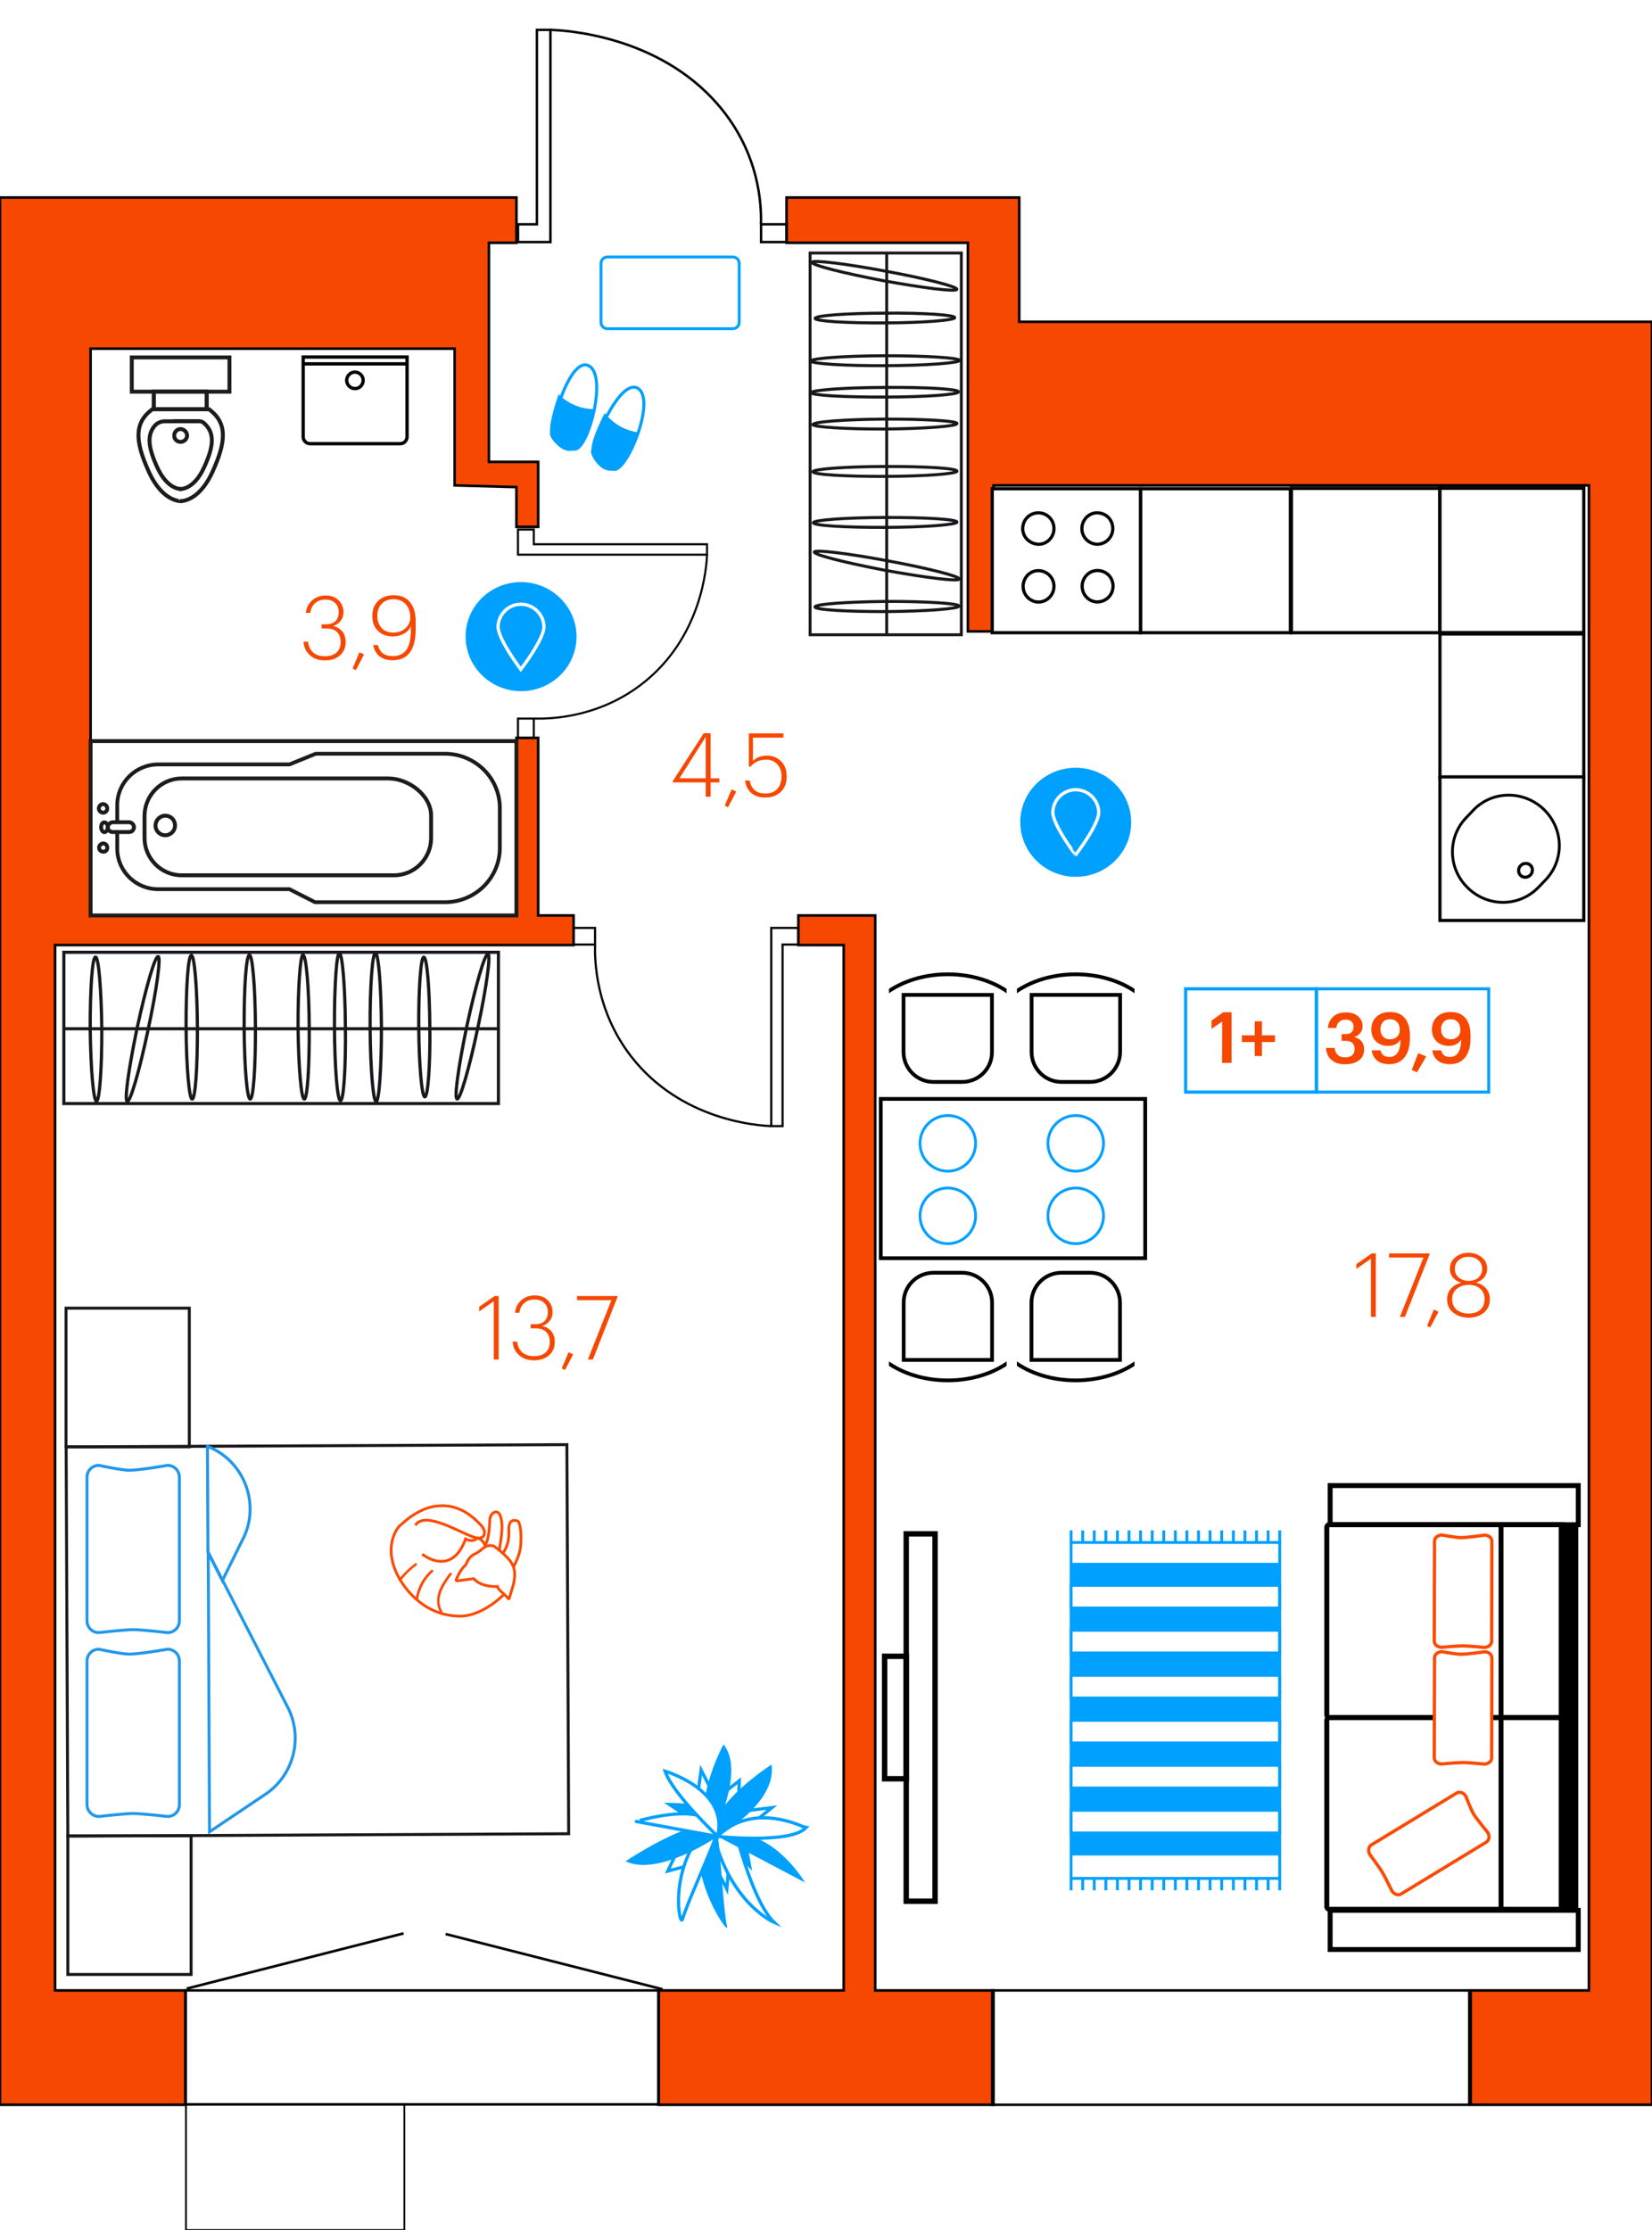 <?xml version="1.0" encoding="utf-8"?><!--Generator: Adobe Illustrator 26.0.2, SVG Export Plug-In . SVG Version: 6.00 Build 0)--><svg version="1.1" id="Слой_1" xmlns="http://www.w3.org/2000/svg" xmlns:xlink="http://www.w3.org/1999/xlink" x="0px" y="0px" viewBox="0 0 1283.7 1732" style="enable-background:new 0 0 1283.7 1732;" xml:space="preserve"><style type="text/css">.st0{fill:none;}
	.st1{opacity:0.5;fill:url(#SVGID_1_);enable-background:new    ;}
	.st2{fill:#F64801;}
	.st3{fill:none;stroke:#000000;stroke-width:1.934;stroke-miterlimit:10;}
	.st4{fill:none;stroke:#040301;stroke-width:1.701;stroke-miterlimit:10;}
	.st5{fill:none;stroke:#040301;stroke-width:1.603;stroke-miterlimit:10;}
	.st6{fill:none;stroke:#1A181B;stroke-width:2.276;stroke-miterlimit:10;}
	.st7{fill:none;stroke:#1A181B;stroke-width:2.355;stroke-miterlimit:10;}
	.st8{fill:none;stroke:#1A181B;stroke-width:2.277;stroke-miterlimit:10;}
	.st9{enable-background:new    ;}
	.st10{fill:none;stroke:#000000;stroke-width:2;stroke-miterlimit:10;}
	.st11{fill:#F64801;stroke:#000000;stroke-width:2;stroke-miterlimit:10;}
	.st12{fill:none;stroke:#000000;stroke-width:1.922;stroke-miterlimit:10;}
	.st13{fill:none;stroke:#000000;stroke-width:1.372;stroke-miterlimit:10;}
	.st14{fill:none;stroke:#040301;stroke-width:1.904;stroke-miterlimit:10;}
	.st15{opacity:0.5;fill:url(#SVGID_00000109010565186644178970000016344109986396290978_);enable-background:new    ;}
	.st16{fill:#FFFFFF;stroke:#040301;stroke-width:2.503;stroke-miterlimit:10;}
	.st17{fill:#FFFFFF;stroke:#040301;stroke-width:2.497;stroke-miterlimit:10;}
	.st18{fill:none;stroke:#1A181B;stroke-width:2.3;stroke-miterlimit:10;}
	.st19{fill:none;stroke:#2197EA;stroke-width:2.3;stroke-miterlimit:10;}
	.st20{fill:none;stroke:#1A181B;stroke-width:2.429;stroke-miterlimit:10;}
	.st21{fill:none;stroke:#1A181B;stroke-width:2.513;stroke-miterlimit:10;}
	.st22{fill:none;stroke:#1A181B;stroke-width:2.43;stroke-miterlimit:10;}
	.st23{fill:#FFFFFF;stroke:#040301;stroke-width:2.186;stroke-miterlimit:10;}
	.st24{fill:#FFFFFF;stroke:#000000;stroke-width:2.439;stroke-miterlimit:10;}
	.st25{fill:none;stroke:#00A0FF;stroke-width:2.23;stroke-miterlimit:10;}
	.st26{fill:#00A0FF;}
	.st27{fill:none;stroke:#000000;stroke-width:3.81;stroke-miterlimit:10;}
	.st28{fill:none;stroke:#000000;stroke-width:3.84;stroke-miterlimit:10;}
	.st29{fill:none;stroke:#000000;stroke-width:3.83;stroke-miterlimit:10;}
	.st30{fill:#FFFFFF;stroke:#FB4B00;stroke-width:2.54;stroke-miterlimit:10;}
	.st31{fill:none;stroke:#000000;stroke-width:4.2;stroke-miterlimit:10;}
	.st32{fill:#FFFFFF;stroke:#000000;stroke-width:2.59;stroke-miterlimit:10;}
	.st33{fill:none;stroke:#000000;stroke-width:2.59;stroke-miterlimit:10;}
	.st34{fill:#FFFFFF;stroke:#1C1C1B;stroke-width:3.05;stroke-miterlimit:10;}
	.st35{fill:#FFFFFF;stroke:#1C1C1B;stroke-width:3.19;stroke-miterlimit:10;}
	.st36{fill:none;stroke:#1C1C1B;stroke-width:3.05;stroke-miterlimit:10;}
	.st37{fill:#FFFFFF;stroke:#1C1C1B;stroke-width:3.04;stroke-miterlimit:10;}
	.st38{fill:none;stroke:#1C1C1B;stroke-width:2.96;stroke-miterlimit:10;}
	.st39{fill:none;stroke:#1C1C1B;stroke-width:3.04;stroke-miterlimit:10;}
	.st40{fill:none;stroke:#00A0FF;stroke-width:2.36;stroke-miterlimit:10;}
	.st41{fill:#FFFFFF;stroke:#00A0FF;stroke-width:2.23;stroke-miterlimit:10;}
	.st42{fill:#FFFFFF;stroke:#00A0FF;stroke-width:2.49;stroke-miterlimit:10;}
	.st43{fill:#FFFFFF;stroke:#FB4B00;stroke-width:2.14;stroke-miterlimit:10;}
	.st44{fill:none;stroke:#FB4B00;stroke-width:2.14;stroke-miterlimit:10;}
	.st45{fill:#FFFFFF;}
	.st46{fill:#FB4B00;}
	.st47{fill:none;stroke:#00A0FF;stroke-width:2.49;stroke-miterlimit:10;}
	.st48{fill:none;stroke:#00A0FF;stroke-width:2.35;stroke-miterlimit:10;}
	.st49{fill:none;stroke:#000000;stroke-width:2.9;stroke-miterlimit:10;}
	.st50{fill:none;stroke:#00A0FF;stroke-width:2.16;stroke-miterlimit:10;}
	.st51{clip-path:url(#SVGID_00000009551758296304552150000004848825823454192560_);}
	.st52{clip-path:url(#SVGID_00000140000082900479411180000000096329779458140335_);}
	.st53{clip-path:url(#SVGID_00000107579459251618991410000004810151962328888995_);}
	.st54{clip-path:url(#SVGID_00000002382145337714349710000003796498848840477884_);}
	.st55{fill:#00A0FF;stroke:#FFFFFF;stroke-width:2.54;stroke-miterlimit:10;}</style><pattern y="1732" width="1283.7" height="1732" patternUnits="userSpaceOnUse" id="SVGID_0000006291414216404072778" viewBox="0 -1732 1283.7 1732" style="overflow:visible;"><g><rect y="-1732" class="st0" width="1283.7" height="1732"/><g><rect y="-1732" class="st0" width="1283.7" height="1732"/></g></g></pattern><pattern y="1732" width="1283.7" height="1732" patternUnits="userSpaceOnUse" id="SVGID_0000011334208808656377791" viewBox="0 -1732 1283.7 1732" style="overflow:visible;"><g><rect y="-1732" class="st0" width="1283.7" height="1732"/><g><rect y="-1732" class="st0" width="1283.7" height="1732"/></g></g></pattern><pattern id="SVGID_1_" xlink:href="#SVGID_0000006291414216404072778" patternTransform="matrix(-1.59 0 0 2.24 -28458.617 71268.109)"/><polygon class="st1" points="402.5,709 74.6,709 74.6,273.4 356.7,270 353.3,377 402.5,375.2 "/><g id="Слой_2_00000065047760326285867910000008925280554495410596_"/><polygon class="st2" points="772,1634.7 511.6,1634.7 511.6,1545.9 655.6,1545.9 655.6,734 620.4,734 620.4,711 680.1,711 
	680.1,1545.9 772,1545.9 "/><rect x="771" y="1545.9" class="st3" width="370.7" height="88.8"/><g><polygon class="st4" points="620.4,720.7 599.3,720.7 599.3,874.6 608.1,874.6 608.1,733.6 620.4,733.6 	"/><rect x="445.7" y="720.7" class="st4" width="16.7" height="12.9"/><path class="st4" d="M599.3,874.6c-8.7-0.3-70-3.6-109.1-54.4c-27.4-35.6-28.1-74-27.8-86.5"/></g><g><polygon class="st5" points="402.5,411.3 402.5,430.8 549.4,430.8 549.4,422.7 414.8,422.7 414.8,411.3 	"/><rect x="402.5" y="558.1" class="st5" width="12.3" height="15.5"/><path class="st5" d="M549.4,430.8c-0.3,8.1-3.5,65.1-52,101.5c-34,25.5-70.6,26.1-82.6,25.8"/></g><path class="st6" d="M689,493V196.8"/><path class="st7" d="M745.6,279.9c0,2-25.9,4-57.6,4.1c-31.9,0.2-57.8-1.6-57.8-3.6c0-2.1,25.9-4,57.8-4.1
	C719.5,276.3,745.3,277.9,745.6,279.9z"/><path class="st7" d="M741.9,246.7c0,2-24.4,4-54.1,4.1c-30,0.2-54.4-1.4-54.4-3.5c0-2.2,24.4-4,54.1-4.1
	C717.6,242.9,741.9,244.6,741.9,246.7z"/><path class="st7" d="M745.2,470.7c0,2.1-25,4-55.8,4.3c-30.9,0.1-56.1-1.4-56.1-3.6s25-4,55.8-4.3C720,467,745.2,468.7,745.2,470.7z
	"/><path class="st7" d="M745.3,449.7c-0.4,2.2-26.1-1.1-57.2-6.7c-30.9-5.9-55.7-12.1-55.3-14.3c0.5-2,26.1,1.1,57.2,6.9
	C721.4,441.4,746.1,447.7,745.3,449.7z"/><path class="st7" d="M744.8,304.3c0,2.2-25.5,4-57.2,4.1c-31.6,0.1-57.2-1.4-57.2-3.4s25.7-4,57.2-4.1
	C719.3,300.6,744.8,302.2,744.8,304.3z"/><path class="st7" d="M743.6,328.9c0,2.2-25,4-55.8,4.3c-30.9,0.1-56.1-1.6-56.1-3.4c0-2.2,25-4.1,55.8-4.3
	C718.4,325.4,743.6,326.9,743.6,328.9z"/><path class="st7" d="M743.6,365.9c0,2.1-25,4-55.8,4.1c-30.9,0.1-55.8-1.4-56.1-3.6c0-2.1,25-4,55.8-4.1
	C718.7,362.2,743.6,363.7,743.6,365.9z"/><path class="st7" d="M743.6,405.5c0,2-25,4-55.8,4.1c-30.9,0.1-55.8-1.4-55.8-3.6c0-2.1,25-4,55.8-4.1
	C718.7,401.8,743.6,403.3,743.6,405.5z"/><path class="st8" d="M629.5,196.5V493H747V196.5H629.5z"/><path class="st7" d="M743.5,224.7c-0.4,2.2-26.1-1.1-57.2-6.7c-30.9-5.9-55.7-12.1-55.3-14.3c0.5-2,26.1,1.1,57.2,6.9
	C719.6,216.4,744.2,222.7,743.5,224.7z"/><g class="st9"><path class="st2" d="M1065.3,977.6l-11.3,7.9v-3.7l11.9-8.3h3.2v49.3h-3.8V977.6L1065.3,977.6z"/><path class="st2" d="M1106.1,976.7h-26.7v-3.2h31.5v0.6l-19.2,48.7h-3.9L1106.1,976.7z"/><path class="st2" d="M1108.9,1029.7l5.3-12.6l3.6,1.7l-6.4,12.2L1108.9,1029.7z"/><path class="st2" d="M1141.1,1023.4c-4.5,0-8.4-1.3-11.7-3.8c-3.3-2.5-4.9-6-4.9-10.5c0-3.4,1-6.1,3-8.3s4.6-3.7,7.9-4.6
		c-2.6-0.7-4.7-2-6.3-3.9s-2.4-4.1-2.4-6.9c0-3.7,1.4-6.7,4.3-9c2.9-2.3,6.3-3.4,10.2-3.4s7.2,1.2,10.1,3.4c2.9,2.3,4.3,5.2,4.3,8.8
		c0,2.8-0.8,5.1-2.3,6.9c-1.5,1.8-3.6,3.2-6.3,4c3.3,0.9,5.9,2.4,7.8,4.6c1.9,2.2,2.9,4.9,2.9,8.3c0,4.6-1.6,8.1-4.8,10.6
		C1149.7,1022.2,1145.7,1023.4,1141.1,1023.4z M1141.1,1020.2c3.8,0,6.9-1,9.1-2.9c2.3-2,3.4-4.7,3.4-8.4c0-3.4-1.2-6.1-3.5-8.1
		c-2.3-2-5.3-2.9-8.9-2.9s-6.6,1-9.1,3s-3.7,4.7-3.7,8.1c0,3.6,1.2,6.3,3.6,8.3C1134.5,1019.2,1137.5,1020.2,1141.1,1020.2z
		 M1141.3,994.8c3,0,5.5-0.8,7.5-2.5c1.9-1.7,2.9-4,2.9-7c0-2.7-1-4.9-3-6.6s-4.5-2.6-7.6-2.6c-3.1,0-5.6,0.9-7.6,2.6
		c-2,1.7-3,4-3,6.8c0,2.9,1.1,5.2,3.2,6.9C1135.8,994,1138.4,994.8,1141.3,994.8z"/></g><g class="st9"><path class="st2" d="M383.7,1010.6l-11.3,7.9v-3.6l11.9-8.3h3.2v49.3h-3.8L383.7,1010.6L383.7,1010.6z"/><path class="st2" d="M414.9,1056.5c-4.9,0-8.8-1.4-11.8-4.2c-3-2.8-4.5-6.2-4.7-10.3h3.5c0.3,3.3,1.5,6,3.7,8.1s5.3,3.2,9.3,3.2
		s7-1,9.1-2.9s3.2-4.6,3.2-8.1c0-3.3-0.9-5.9-2.8-7.8c-1.9-1.9-4.7-2.8-8.4-2.8h-3.6v-3.2h3.3c3.4,0,5.9-0.9,7.6-2.6
		c1.6-1.7,2.4-4,2.4-6.8c0-2.9-0.9-5.3-2.7-7.1s-4.3-2.7-7.5-2.7c-3.4,0-6.1,0.9-8.2,2.8c-2.1,1.9-3.3,4.4-3.7,7.5h-3.4
		c0.3-3.8,1.8-7,4.7-9.6s6.4-3.9,10.6-3.9c4.2,0,7.6,1.2,10.1,3.7s3.8,5.6,3.8,9.2c0,2.7-0.7,4.9-2.2,6.8c-1.5,1.9-3.4,3.2-5.9,4
		c3,0.7,5.4,2.1,7.2,4.2c1.7,2.1,2.6,4.9,2.6,8.2c0,4.4-1.5,7.9-4.5,10.4C423.7,1055.2,419.8,1056.5,414.9,1056.5z"/><path class="st2" d="M436.5,1062.8l5.3-12.6l3.6,1.7l-6.4,12.2L436.5,1062.8z"/><path class="st2" d="M475.1,1009.8h-26.7v-3.2h31.5v0.6l-19.2,48.7h-3.9L475.1,1009.8z"/></g><g class="st9"><path class="st2" d="M548.4,607.7h-25.5v-1.2l23.9-37h5.4v35h6.8v3.2h-6.8v11.1h-3.8L548.4,607.7L548.4,607.7z M548.4,604.5v-32.2
		L528,604.5H548.4z"/><path class="st2" d="M563.2,625.7l5.3-12.6l3.6,1.7l-6.4,12.2L563.2,625.7z"/><path class="st2" d="M594.8,619.4c-4.8,0-8.5-1.2-11.2-3.7s-4.2-5.7-4.7-9.5h3.7c0.4,3,1.6,5.4,3.6,7.3s4.8,2.8,8.6,2.8
		c4,0,7-1.2,9.2-3.6s3.3-5.6,3.3-9.8c0-3.8-1.1-6.9-3.3-9.3s-5.1-3.6-8.5-3.6c-5.2,0-9.3,1.8-12.2,5.4h-1.4v-25.8h26.9v3.3h-23.7
		V591c2.8-2.8,6.4-4.1,11-4.1c4.4,0,8,1.5,10.9,4.4s4.3,6.8,4.3,11.7c0,5.1-1.5,9.1-4.6,12.1C603.6,617.9,599.7,619.4,594.8,619.4z"/></g><g class="st9"><path class="st2" d="M252.4,512.9c-4.9,0-8.8-1.4-11.8-4.2c-3-2.8-4.5-6.2-4.7-10.3h3.5c0.3,3.3,1.5,6,3.7,8.1s5.3,3.2,9.3,3.2
		s7-1,9.1-2.9s3.2-4.6,3.2-8.1c0-3.3-0.9-5.9-2.8-7.8c-1.9-1.9-4.7-2.8-8.4-2.8h-3.6v-3.2h3.3c3.4,0,5.9-0.9,7.6-2.6
		c1.6-1.7,2.4-4,2.4-6.8c0-2.9-0.9-5.3-2.7-7.1c-1.8-1.8-4.3-2.7-7.5-2.7c-3.4,0-6.1,0.9-8.2,2.8c-2.1,1.9-3.3,4.4-3.7,7.5h-3.4
		c0.3-3.8,1.8-7,4.7-9.6s6.4-3.9,10.6-3.9c4.2,0,7.6,1.2,10.1,3.7s3.8,5.6,3.8,9.2c0,2.7-0.7,4.9-2.2,6.8s-3.4,3.2-5.9,4
		c3,0.7,5.4,2.1,7.2,4.2c1.7,2.1,2.6,4.9,2.6,8.2c0,4.4-1.5,7.9-4.5,10.4C261.3,511.6,257.3,512.9,252.4,512.9z"/><path class="st2" d="M274,519.2l5.3-12.6l3.6,1.7l-6.4,12.2L274,519.2z"/><path class="st2" d="M305.1,512.8c-4.1,0-7.5-1-10.1-3s-4.3-4.9-5-8.8h3.7c1.4,5.8,5.2,8.6,11.5,8.6c4.6,0,8.1-1.6,10.5-4.8
		c2.4-3.2,3.6-8.5,3.6-15.9v-2.6c-1.1,2.5-2.9,4.5-5.5,5.9s-5.5,2.1-8.5,2.1c-4.9,0-8.8-1.5-11.7-4.4s-4.3-6.8-4.3-11.5
		c0-4.8,1.5-8.7,4.5-11.7c3-2.9,7-4.4,12.1-4.4c5.7,0,9.9,1.8,12.8,5.5c2.9,3.6,4.3,8.6,4.3,14.9v5.7
		C323,504.7,317,512.8,305.1,512.8z M305.7,491.3c3.7,0,6.8-1.1,9.3-3.3c2.5-2.2,3.8-5,3.8-8.6c0-4-1.1-7.3-3.4-10
		c-2.3-2.6-5.5-4-9.6-4c-3.9,0-6.9,1.2-9.2,3.6s-3.4,5.5-3.4,9.3c0,3.9,1.1,7,3.3,9.4C298.6,490.1,301.7,491.3,305.7,491.3z"/></g><polygon class="st10" points="772,1634.7 511.6,1634.7 511.6,1545.9 655.6,1545.9 655.6,734 620.4,734 620.4,711 680.1,711 
	680.1,1545.9 772,1545.9 "/><polygon class="st11" points="752.1,188.6 752.1,200.9 752.1,490.4 772,490.4 772,377 1234.7,377 1234.7,1545.9 1142.8,1545.9 
	1142.8,1634.7 1283.7,1634.7 1283.7,249.9 792,249.9 792,200.9 792,153.4 620.4,153.4 611.2,153.4 611.2,188.6 "/><polygon class="st11" points="0,153.4 401.3,153.4 401.3,188.6 379.9,188.6 379.9,358.7 418.2,358.7 418.2,409.2 401.3,409.2 
	401.3,378.3 353.3,377 353.3,270.8 70.4,270.8 70.4,711 401.3,711 401.3,573.1 418.2,573.1 418.2,711 445.7,711 445.7,734 42.8,734 
	42.8,1545.9 144,1545.9 144,1634.7 0,1634.7 "/><rect x="144.3" y="1545.9" class="st12" width="367.7" height="88.5"/><rect x="144.5" y="1634.4" class="st13" width="169.7" height="97.6"/><g><polygon class="st14" points="402.5,188 427.7,188 427.7,23.2 417.2,23.2 417.2,174.2 402.5,174.2 	"/><rect x="591.4" y="174.2" class="st14" width="19.9" height="13.8"/><path class="st14" d="M427.7,23.2c10.4,0.3,83.6,3.9,130.4,58.3c32.8,38.1,33.6,79.2,33.2,92.7"/></g><pattern id="SVGID_00000057137138653177691630000009257250280274147993_" xlink:href="#SVGID_0000011334208808656377791" patternTransform="matrix(-1.59 0 0 2.24 -27630.418 71276.305)"/><rect x="772.1" y="379.6" style="opacity:0.5;fill:url(#SVGID_00000057137138653177691630000009257250280274147993_);enable-background:new    ;" width="458.6" height="337.6"/><path class="st16" d="M1230.7,379.2v112.1h-111.8V379.2H1230.7z"/><path class="st16" d="M1003.5,491.4V379.3h115.2v112.1H1003.5z"/><path class="st16" d="M886.3,491.4V379.6h116.4v111.8H886.3z"/><path class="st16" d="M771,491.4V379.6h115.2v111.8H771z"/><path class="st17" d="M1230.7,492.4v111.5h-111.8V492.4H1230.7z"/><path class="st17" d="M1230.7,603.4v111.5h-111.8V603.4H1230.7z"/><g><path class="st18" d="M52.7,1426.1l-1.3-302.4h12l377.1-1.7l1.4,302.2L52.7,1426.1z"/><path class="st19" d="M161.2,1123.3c29.2,11.5,41.8,46.1,26.8,73.5l-15.2,30.8l-11.2-22.1L161.2,1123.3z"/><path class="st19" d="M206.3,1393.5l-43.5,29.2l-1-217l61.9,120.5C235.7,1349.7,228.2,1378.8,206.3,1393.5z"/><path class="st19" d="M67.6,1258.8v-111.5c0-5.1,4.1-9.2,9.2-9.2c0,0,17.6,3.8,23.5,3.8c7.5,0.1,29.9-3.8,29.9-3.8
		c5.1,0,9.2,4.1,9.2,9.2v111.5c0,5.1-4.1,9.2-9.2,9.2c0,0-20-2.3-26.6-2.3c-6.8,0-26.8,2.3-26.8,2.3
		C71.9,1268.1,67.6,1264,67.6,1258.8z"/><path class="st19" d="M67.6,1401.6v-111.5c0-5.2,4.1-9.2,9.2-9.2c0,0,17.6,3.8,23.5,3.8c7.5,0.1,29.9-3.8,29.9-3.8
		c5.1,0,9.2,4.1,9.2,9.2v111.5c0,5.1-4.1,9.2-9.2,9.2c0,0-20-2.3-26.6-2.3c-6.8,0-26.8,2.3-26.8,2.3
		C71.9,1410.8,67.6,1406.6,67.6,1401.6z"/><path class="st18" d="M52.7,1533.5h95.8v-107.7H52.7V1533.5z"/><path class="st18" d="M51.3,1123.7h95.8V1016H51.3V1123.7z"/></g><path class="st20" d="M49.7,799h337.4"/><path class="st21" d="M292.3,855.6c-2.3,0-4.5-25.9-4.7-57.6c-0.2-31.9,1.8-57.8,4.1-57.8c2.4,0,4.5,25.9,4.7,57.8
	C296.4,829.5,294.6,855.4,292.3,855.6z"/><path class="st21" d="M330.1,851.9c-2.3,0-4.5-24.4-4.7-54.1c-0.2-30,1.6-54.4,3.9-54.4c2.5,0,4.5,24.4,4.7,54.1
	C334.4,827.6,332.5,851.9,330.1,851.9z"/><path class="st21" d="M75,855.2c-2.4,0-4.5-25-4.9-55.8c-0.1-30.9,1.6-56.1,4.1-56.1s4.5,25,4.9,55.8C79.2,830,77.3,855.2,75,855.2z
	"/><path class="st21" d="M98.9,855.4c-2.5-0.4,1.2-26.1,7.7-57.2c6.7-30.9,13.8-55.7,16.3-55.3c2.3,0.5-1.2,26.1-7.9,57.2
	C108.4,831.5,101.2,856.1,98.9,855.4z"/><path class="st21" d="M264.6,854.8c-2.5,0-4.5-25.5-4.7-57.2c-0.1-31.6,1.6-57.2,3.8-57.2c2.3,0,4.5,25.7,4.7,57.2
	C268.8,829.3,267,854.8,264.6,854.8z"/><path class="st21" d="M236.5,853.6c-2.5,0-4.5-25-4.9-55.8c-0.1-30.9,1.8-56.1,3.8-56.1c2.5,0,4.7,25,4.9,55.8
	C240.5,828.4,238.8,853.6,236.5,853.6z"/><path class="st21" d="M194.4,853.6c-2.4,0-4.5-25-4.7-55.8c-0.1-30.9,1.6-55.8,4.1-56.1c2.4,0,4.5,25,4.7,55.8
	C198.6,828.7,196.9,853.6,194.4,853.6z"/><path class="st21" d="M149.3,853.6c-2.3,0-4.5-25-4.7-55.8c-0.1-30.9,1.6-55.8,4.1-55.8c2.4,0,4.5,25,4.7,55.8
	C153.5,828.7,151.8,853.6,149.3,853.6z"/><path class="st22" d="M387.3,739.6H49.6v117.5h337.7V739.6L387.3,739.6z"/><path class="st21" d="M355.2,853.5c-2.5-0.4,1.2-26.1,7.7-57.2c6.7-30.9,13.8-55.7,16.3-55.3c2.3,0.5-1.2,26.1-7.9,57.2
	C364.7,829.6,357.5,854.3,355.2,853.5z"/><path class="st16" d="M840.7,410.6c0-6.9,5.4-12.3,11.8-12.3c6.9,0,12.2,5.3,12.2,12.2c0,6.7-5.4,12.2-12.1,12.2
	C846.2,422.6,840.7,417.3,840.7,410.6z"/><path class="st16" d="M795,455.5c0-6.9,5.4-12.3,11.8-12.3c6.6,0,12.2,5.3,12.2,12.2c0,6.7-5.5,12.2-12.1,12.2
	C800.5,467.5,795.1,462.2,795,455.5z"/><path class="st16" d="M794.7,410.6c0-6.9,5.4-12.3,12.2-12.3c6.6,0,12.1,5.3,12.1,12.2c0,6.7-5.4,12.2-11.8,12.2
	C800.2,422.6,794.7,417.2,794.7,410.6z"/><path class="st16" d="M840.9,455.3c0-6.7,5.4-12.2,11.8-12.2c6.9,0,12.2,5.3,12.2,12.1c0,6.9-5.4,12.2-12.2,12.3
	C846.4,467.5,840.9,462.2,840.9,455.3z"/><path class="st23" d="M1199.8,628.8c-15.4-15-39.9-15-54.6,0.1l-5.8,6.1c-14.8,15.2-14.3,39.7,1.2,54.6c15.4,15,39.6,15,54.6-0.2
	l5.7-5.9C1215.6,668.2,1215.3,644,1199.8,628.8z"/><path class="st24" d="M1181.6,672.3c2-2.1,5.6-2.3,7.6-0.3c2.1,2,2.1,5.4,0,7.6s-5.6,2.3-7.6,0.3
	C1179.5,677.7,1179.5,674.5,1181.6,672.3z"/><g><rect x="832.3" y="1198" class="st25" width="162.1" height="260.9"/><line class="st25" x1="994.4" y1="1458.9" x2="994.4" y2="1468.1"/><line class="st25" x1="985.4" y1="1458.9" x2="985.4" y2="1468.1"/><line class="st25" x1="976.4" y1="1458.9" x2="976.4" y2="1468.1"/><line class="st25" x1="967.4" y1="1458.9" x2="967.4" y2="1468.1"/><line class="st25" x1="958.4" y1="1458.9" x2="958.4" y2="1468.1"/><line class="st25" x1="949.3" y1="1458.9" x2="949.3" y2="1468.1"/><line class="st25" x1="940.3" y1="1458.9" x2="940.3" y2="1468.1"/><line class="st25" x1="931.3" y1="1458.9" x2="931.3" y2="1468.1"/><line class="st25" x1="922.3" y1="1458.9" x2="922.3" y2="1468.1"/><line class="st25" x1="913.3" y1="1458.9" x2="913.3" y2="1468.1"/><line class="st25" x1="904.3" y1="1458.9" x2="904.3" y2="1468.1"/><line class="st25" x1="895.3" y1="1458.9" x2="895.3" y2="1468.1"/><line class="st25" x1="886.3" y1="1458.9" x2="886.3" y2="1468.1"/><line class="st25" x1="877.3" y1="1458.9" x2="877.3" y2="1468.1"/><line class="st25" x1="868.3" y1="1458.9" x2="868.3" y2="1468.1"/><line class="st25" x1="859.3" y1="1458.9" x2="859.3" y2="1468.1"/><line class="st25" x1="850.3" y1="1458.9" x2="850.3" y2="1468.1"/><line class="st25" x1="841.3" y1="1458.9" x2="841.3" y2="1468.1"/><line class="st25" x1="832.3" y1="1458.9" x2="832.3" y2="1468.1"/><line class="st25" x1="994.4" y1="1188.6" x2="994.4" y2="1198.6"/><line class="st25" x1="985.4" y1="1188.6" x2="985.4" y2="1198.6"/><line class="st25" x1="976.4" y1="1188.6" x2="976.4" y2="1198.6"/><line class="st25" x1="967.4" y1="1188.6" x2="967.4" y2="1198.6"/><line class="st25" x1="958.4" y1="1188.6" x2="958.4" y2="1198.6"/><line class="st25" x1="949.3" y1="1188.6" x2="949.3" y2="1198.6"/><line class="st25" x1="940.3" y1="1188.6" x2="940.3" y2="1198.6"/><line class="st25" x1="931.3" y1="1188.6" x2="931.3" y2="1198.6"/><line class="st25" x1="922.3" y1="1188.6" x2="922.3" y2="1198.6"/><line class="st25" x1="913.3" y1="1188.6" x2="913.3" y2="1198.6"/><line class="st25" x1="904.3" y1="1188.6" x2="904.3" y2="1198.6"/><line class="st25" x1="895.3" y1="1188.6" x2="895.3" y2="1198.6"/><line class="st25" x1="886.3" y1="1188.6" x2="886.3" y2="1198.6"/><line class="st25" x1="877.3" y1="1188.6" x2="877.3" y2="1198.6"/><line class="st25" x1="868.3" y1="1188.6" x2="868.3" y2="1198.6"/><line class="st25" x1="859.3" y1="1188.6" x2="859.3" y2="1198.6"/><line class="st25" x1="850.3" y1="1188.6" x2="850.3" y2="1198.6"/><line class="st25" x1="841.3" y1="1188.6" x2="841.3" y2="1198.6"/><line class="st25" x1="832.3" y1="1188.6" x2="832.3" y2="1198.6"/><rect x="832.3" y="1423.5" class="st26" width="162.1" height="17.6"/><rect x="832.3" y="1406" class="st25" width="162.1" height="17.6"/><rect x="832.3" y="1388.5" class="st26" width="162.1" height="17.6"/><rect x="832.3" y="1371.1" class="st25" width="162.1" height="17.6"/><rect x="832.3" y="1353.6" class="st26" width="162.1" height="17.6"/><rect x="832.3" y="1336.1" class="st25" width="162.1" height="17.6"/><rect x="832.3" y="1318.7" class="st26" width="162.1" height="17.6"/><rect x="832.3" y="1301.2" class="st25" width="162.1" height="17.6"/><rect x="832.3" y="1283.7" class="st26" width="162.1" height="17.6"/><rect x="832.3" y="1266.2" class="st25" width="162.1" height="17.6"/><rect x="832.3" y="1248.8" class="st26" width="162.1" height="17.6"/><rect x="832.3" y="1231.3" class="st25" width="162.1" height="17.6"/><rect x="832.3" y="1213.8" class="st26" width="162.1" height="17.6"/><rect x="1033.6" y="1153.8" class="st27" width="192.8" height="30.4"/><rect x="1033.6" y="1483.7" class="st27" width="192.8" height="30.4"/><rect x="1211.2" y="1184.2" width="15.2" height="299.4"/><path class="st28" d="M1032.8,1184.2h180.9l0,0v149.7l0,0h-180.9c-1,0-1.8-0.8-1.8-1.8V1186C1031,1185,1031.8,1184.2,1032.8,1184.2
		L1032.8,1184.2z"/><path class="st29" d="M1032.9,1333.9h180.8l0,0v149l0,0h-180.8c-1,0-1.9-0.9-1.9-1.9v-145.2
		C1031.1,1334.8,1031.9,1333.9,1032.9,1333.9z"/><line class="st29" x1="1166.4" y1="1184.2" x2="1166.4" y2="1482.9"/><path class="st30" d="M1114.5,1274.6l0.2-77.6c0-2.6,2.6-4.8,5.8-4.8c0,0,10.8,2,14.5,2c4.7,0.1,18.6-1.9,18.6-1.9
		c3.2,0,5.7,2.2,5.7,4.8l-0.2,77.6c0,2.6-2.6,4.8-5.8,4.8c0,0-12.3-1.2-16.5-1.2c-4.2,0-16.6,1.1-16.6,1.1
		C1117,1279.3,1114.5,1277.2,1114.5,1274.6z"/><path class="st30" d="M1114.5,1365.2l0.2-77.6c0-2.6,2.6-4.8,5.8-4.8c0,0,10.8,2,14.5,2c4.7,0.1,18.6-1.9,18.6-1.9
		c3.2,0,5.7,2.2,5.7,4.8l-0.2,77.6c0,2.6-2.6,4.8-5.8,4.8c0,0-12.3-1.2-16.5-1.2c-4.2,0-16.6,1.1-16.6,1.1
		C1117,1370,1114.5,1367.9,1114.5,1365.2z"/><path class="st30" d="M1065.6,1432.9l66.3-40.3c2.3-1.4,5.4-0.3,7.1,2.4c0,0,4,10.3,5.8,13.5c2.4,4,11.3,14.8,11.3,14.8
		c1.6,2.7,1.1,6-1.1,7.4l-66.3,40.3c-2.3,1.4-5.4,0.3-7.1-2.4c0,0-5.4-11.1-7.6-14.7c-2.2-3.6-9.6-13.6-9.6-13.6
		C1062.9,1437.6,1063.4,1434.2,1065.6,1432.9z"/></g><g><rect x="704.2" y="1191.3" class="st31" width="22.4" height="285.3"/><rect x="687.4" y="1286.4" class="st31" width="16.8" height="95.1"/></g><g><path class="st32" d="M316.3,277.3v62c0,2.9-2.4,5.3-5.3,5.3h-70.1c-2.9,0-5.3-2.4-5.3-5.3v-62l0,0H316.3L316.3,277.3z"/><path class="st33" d="M276,301.8c-3.5,0.1-6.5-2.7-6.6-6.2s2.7-6.5,6.2-6.6s6.5,2.7,6.6,6.2c0,0.1,0,0.1,0,0.2
		C282.2,298.9,279.4,301.8,276,301.8L276,301.8z"/><line class="st33" x1="316.3" y1="282.6" x2="235.6" y2="282.6"/></g><g><rect x="102.4" y="277.6" class="st34" width="75.9" height="26.6"/><rect x="119.5" y="304.2" class="st35" width="41.1" height="13.6"/><path class="st34" d="M141.5,389.2c0,0-14.6,1.8-25.8-22.7s-11.2-38.3,2.6-48.6h41.9"/><path class="st34" d="M139.3,389.2c0,0,14.6,1.8,25.8-22.7s11.2-38.3-2.6-48.6h-41.9"/><path class="st36" d="M141.2,379.8c0,0-10.7,1.3-19-16.8c-7.1-15.5-8.1-25.1-1.9-32.4c2.1-2.3,5.1-3.5,8.2-3.4h26.4"/><path class="st36" d="M139.6,379.8c0,0,10.7,1.3,19-16.8c7.8-17,8.3-27-0.2-34.5c-1.1-0.9-2.5-1.4-3.9-1.4h-19.9"/><path class="st36" d="M140.3,343.2c-2.7,0-4.9-2.1-4.9-4.7v-0.1c-0.1-2.8,2.1-5.1,4.8-5.2l0,0c2.8,0.1,5.1,2.3,5.2,5.1
		C145.3,341,143,343.2,140.3,343.2z"/></g><g><rect x="70.4" y="575.6" class="st37" width="330.9" height="135.4"/><path class="st38" d="M224.9,593.7H123c-17.5,0-31.8,14-31.9,31.4v34.1c0.1,17.4,14.3,31.4,31.9,31.4h101.9l19.9,10.1h100.8
		c23.6,0.1,42.8-18.8,42.8-42.2l0,0v-30.9c0-23.4-19.2-42.2-42.8-42.2l0,0H245.4L224.9,593.7z"/><path class="st37" d="M136,641c0.1,4.1-3.2,7.6-7.4,7.7c-0.1,0-0.1,0-0.2,0c-4.2,0-7.6-3.4-7.6-7.6c0.1-4.1,3.4-7.5,7.6-7.6
		C132.6,633.5,136,636.8,136,641z"/><path class="st39" d="M83.8,642.5c0,2-1.4,3.8-2.7,3.8c-1.3,0-2.5-1.8-2.5-3.8c0-2.2,1.1-3.8,2.4-3.8
		C82.5,638.7,83.8,640.3,83.8,642.5z"/><path class="st39" d="M83.4,658.4c0,1.7-1.3,3.1-3,3.1h-0.1c-1.8,0-3.3-1.4-3.3-3.1c0-1.8,1.5-3.3,3.3-3.3
		C82,655.1,83.4,656.6,83.4,658.4L83.4,658.4z"/><path class="st39" d="M83.3,627.9c0.1,1.8-1.4,3.3-3.2,3.3l0,0c-1.8-0.1-3.3-1.5-3.3-3.3s1.5-3.3,3.3-3.4
		C81.9,624.6,83.4,626.1,83.3,627.9z"/><path class="st37" d="M83.8,642.5c0-2.1,1.7-3.7,3.8-3.9h12.7c2.1,0.1,3.7,1.8,3.8,3.8c0,2.1-1.6,3.8-3.7,3.8c0,0,0,0-0.1,0H87.6
		C85.5,646.3,83.8,644.6,83.8,642.5C83.8,642.6,83.8,642.5,83.8,642.5z"/><path class="st39" d="M141.2,604.6h160.5c15.8,0,33.3,13,33.3,29v17.2c0,16-12.9,29-28.8,29H141.1c-15.8,0-28.8-13-28.8-29v-17.2
		C112.4,617.6,125.3,604.6,141.2,604.6z"/></g><g><path class="st40" d="M457.3,284c15.2,7.1-0.2,64.9-10.6,64.8s-16.3-6.5-18-10.8S442.2,276.8,457.3,284z"/><path class="st26" d="M434.1,306.2c7.3,7.4,17.3,11.5,27.7,11.6c0,0-6.7,27.3-14.8,31.4s-17.6-5-19.3-13S434.1,306.2,434.1,306.2z"/><path class="st40" d="M495.8,301.7c14.1,9-8.4,64.3-18.8,62.9s-15.3-8.5-16.5-13S481.6,292.7,495.8,301.7z"/><path class="st26" d="M469.9,320.8c6.4,8.2,15.7,13.6,26,15c0,0-10.1,26.2-18.7,29.2s-16.8-7.1-17.5-15.4S469.9,320.8,469.9,320.8z
		"/><path class="st41" d="M569.4,255.3H472c-2.8,0-5-2.2-5-5v-45.7c0-2.8,2.2-5,5-5h97.4c2.8,0,5,2.2,5,5v45.7
		C574.4,253.1,572.2,255.3,569.4,255.3z"/></g><g><path class="st42" d="M566.2,1450.7l-1.4,16.5l-12.7-24.9c0,0,10.4-10.7,11.5-11.1C564.7,1430.8,566.2,1450.7,566.2,1450.7z"/><path class="st26" d="M580.7,1432.8l3.8,20.2l-16.6-16.4C567.9,1436.6,575.1,1425.5,580.7,1432.8z"/><path class="st42" d="M566.3,1401.9c0,0,15.5,72.2,35.3,91.2c0,0-41.3-17.5-50.6-86.6C551,1406.6,552.1,1392.5,566.3,1401.9z"/><polygon class="st42" points="526.2,1437.8 518.9,1453.2 535.4,1448.8 540,1438.9 	"/><path class="st42" d="M583.5,1405.9l16.4-2l-21.7,17.6c0,0-12.6-7.9-13.2-8.9S583.5,1405.9,583.5,1405.9z"/><polygon class="st42" points="573.8,1400 574.5,1383 561.1,1393.5 560.7,1404.3 	"/><path class="st26" d="M529.6,1409.3l-13.7-9.2l27.9,1c0,0,4.3,14.2,4.1,15.4S529.6,1409.3,529.6,1409.3z"/><path class="st42" d="M542,1395l2.8-20.3l10.6,20.8C555.4,1395.5,545,1403.7,542,1395z"/><path class="st26" d="M565,1496.5c1.8,8.3-37.8-48.8-15.5-85.4C559.9,1394.2,559.9,1472.8,565,1496.5z"/><path class="st42" d="M530.3,1490.6c-2.3,7.5-12.8-46.2,25.7-77.7C571.4,1400.2,537.5,1467.4,530.3,1490.6z"/><path class="st26" d="M557.6,1426.3l68,35.8C625.6,1462.2,597.1,1413.6,557.6,1426.3z"/><path class="st26" d="M557.6,1426.3L557.6,1426.3c-2.7-26.6-71.5,19.3-71.5,19.3C511.9,1457.9,557.6,1426.3,557.6,1426.3z"/><path class="st42" d="M557.6,1426.3c0,0,56.3,6,68.5-6.6C626,1419.7,585.5,1398.2,557.6,1426.3z"/><path class="st26" d="M557.6,1426.3c0,0,46.5-25.7,41.9-55.8c0,0-48.1,30.9-45.3,54.2c0,0,25.3-48.6,8-69.9
		C562.2,1354.8,532,1411.2,557.6,1426.3z"/><path class="st42" d="M557.6,1426.3l-63.2-11.6C494.3,1414.8,556.1,1395.3,557.6,1426.3z"/><path class="st42" d="M557.6,1426.1c0,0-35-32.9-40.8-50.5C516.8,1375.6,566.5,1390.1,557.6,1426.1z"/></g><g><path class="st43" d="M395.3,1223.4c0,0,8.4-12.4,9.3-22.9c0.9-10.5-0.6-18.6-2.5-19.2c-1.9-0.6-7.2-2.2-6.7,7.9
		c0.6,12.2-5.5,18.1-5.5,18.1s-2.1-0.2-2-1.7c0.4-6.5,4.2-20.2,0.7-28.7c-2.2-5.4-7.8-1.6-8,3.5c-0.1,1.9-0.5,15.4-3.4,19.2
		C374.2,1203.4,395.3,1223.4,395.3,1223.4z"/><path class="st43" d="M399.2,1229.7l-3.5,11.8c-0.1,0.2-0.3,0.3-0.6,0.2c-0.1,0-0.1-0.1-0.2-0.2c-1.4-2.3-8-6.7-8.4-9.3
		c0,0-12.2,0.9-18.4-6.1l-13,1.7c-0.3,0.1-0.6-0.2-0.7-0.5c0-0.1,0-0.2,0-0.3c1-2.6,4.1-8.8,7.3-11.4c0.9-0.8,1.9-6.4,7.3-8.7
		c6-2.6,7.8-8.2,14.8-6.1c0,0,10.8,7.8,13.8,13.3C400.2,1218.8,400.5,1222.4,399.2,1229.7z"/><path class="st43" d="M328.1,1207.1c0.5,0.4,22.7,18.1,33.7-11.8c0,0,5.1,3.1,9.3-0.8"/><path class="st44" d="M391.1,1238.9c-8.5,8-20.7,15.9-32.7,16.3c-11.8,0.2-23.3-3.7-32.5-11.1c-16.1-12.7-29.4-37.3-17.2-56.8
		c1.3-2,3.6-3.8,5.4-5.3c4.3-3.8,9.1-6.9,14.4-9.3c6.4-2.9,13.5-3.9,20.5-2.9c5.6,1,10.9,3.2,15.5,6.5c2.2,1.6,4.4,3.4,6.3,5.3
		c2.8,2.6,7.6,7.2,4.9,11.4c-1.4,2.2-4.8,1.6-6.9,1c-9.8-2.6-38.5-21.3-46-9.4"/><path class="st43" d="M371.2,1194.5c2.6,0.9,4.7,3,5.6,5.6"/><path class="st45" d="M342.8,1251.9c-2.8-4.6-2.7-10.5-1-15.6s5-9.5,8.2-13.8"/><path class="st46" d="M343.7,1251.4c-5.9-9.8,1.4-20.6,7.2-28.5c0.7-1-0.9-2-1.7-1c-3.4,4.7-6.9,9.5-8.6,15
		c-1.5,5.1-1.4,10.7,1.4,15.4C342.6,1253.4,344.3,1252.4,343.7,1251.4L343.7,1251.4z"/><path class="st45" d="M324.1,1241.2c1.4-8.1,5.5-15.6,11.7-21.1"/><path class="st46" d="M325,1241.5c1.4-8,5.4-15.3,11.4-20.7c0.9-0.8-0.4-2.2-1.4-1.4c-6.3,5.6-10.5,13.2-11.9,21.5
		C322.9,1242.2,324.8,1242.7,325,1241.5z"/><path class="st45" d="M310.7,1227c3.5-4.6,7.7-8.6,12.3-12"/><path class="st46" d="M311.4,1227.7c3.5-4.5,7.6-8.5,12.2-11.9c0.4-0.3,0.6-0.9,0.3-1.3c-0.3-0.4-0.9-0.6-1.3-0.3
		c-4.7,3.5-9,7.6-12.6,12.2c-0.4,0.4-0.4,1,0,1.4C310.4,1228,311,1228,311.4,1227.7z"/></g><g><rect x="921.3" y="768" class="st47" width="101.7" height="80.2"/><rect x="1022.8" y="768" class="st48" width="134" height="80.2"/><g><path class="st2" d="M949.7,793.4l-8.3,5.7v-6.4l9.1-6.5h6.5v39.3h-7.4L949.7,793.4L949.7,793.4z"/><path class="st2" d="M975,809.3h-10v-5.2h10v-10.9h5.6v10.9h10.1v5.2h-10.1v10.9H975V809.3z"/></g><g><path class="st2" d="M1045.2,826.6c-4.6,0-8.2-1.2-10.7-3.5c-2.6-2.3-3.9-5.4-4.1-9.2h6.7c0.2,2.2,1,4,2.3,5.3
			c1.3,1.3,3.2,2,5.7,2c5,0,7.5-2.1,7.5-6.4c0-4.3-2.4-6.4-7.1-6.4h-3v-5.2h2.8c4.4,0,6.5-1.9,6.5-5.8c0-1.7-0.5-3-1.6-4
			c-1-1-2.6-1.5-4.5-1.5c-2.1,0-3.7,0.6-5,1.7c-1.3,1.2-2.1,2.7-2.3,4.8h-6.5c0.2-3.5,1.6-6.4,4-8.7c2.4-2.3,5.8-3.4,9.9-3.4
			c4,0,7.2,1,9.5,3c2.3,2,3.5,4.5,3.5,7.6c0,4.1-2.1,6.9-6.4,8.6c2.4,0.6,4.2,1.6,5.6,3.2c1.3,1.6,2,3.7,2,6.3c0,3.6-1.3,6.5-4,8.6
			C1053.3,825.5,1049.7,826.6,1045.2,826.6z"/><path class="st2" d="M1079.6,826.5c-4,0-7.2-0.9-9.5-2.8c-2.3-1.9-3.8-4.5-4.2-7.9h6.9c0.8,3.4,3,5.1,6.8,5.1
			c5.7,0,8.6-4.5,8.7-13.5c-2,3.3-5.2,4.9-9.7,4.9c-3.9,0-7-1.2-9.4-3.5s-3.6-5.4-3.6-9.3c0-4,1.3-7.3,4-9.8
			c2.6-2.5,6.2-3.7,10.6-3.7c5.1,0,8.9,1.6,11.5,4.8s3.9,7.7,3.9,13.4v2c0,6.5-1.4,11.5-4.1,14.9
			C1088.6,824.8,1084.7,826.5,1079.6,826.5z M1080.1,807.2c2.2,0,4.1-0.7,5.5-2s2.1-3.1,2.1-5.3c0-2.6-0.7-4.6-2.1-6.1
			s-3.2-2.2-5.6-2.2c-2.2,0-4,0.7-5.3,2.1c-1.3,1.4-2,3.3-2,5.7s0.7,4.3,2,5.7C1076,806.5,1077.8,807.2,1080.1,807.2z"/><path class="st2" d="M1097,831l5-13l6.3,2.5l-7.2,12.3L1097,831z"/><path class="st2" d="M1126.7,826.5c-4,0-7.2-0.9-9.5-2.8c-2.3-1.9-3.8-4.5-4.2-7.9h6.9c0.8,3.4,3,5.1,6.8,5.1
			c5.7,0,8.6-4.5,8.7-13.5c-2,3.3-5.2,4.9-9.7,4.9c-3.9,0-7-1.2-9.4-3.5s-3.6-5.4-3.6-9.3c0-4,1.3-7.3,4-9.8
			c2.6-2.5,6.2-3.7,10.6-3.7c5.1,0,8.9,1.6,11.5,4.8s3.9,7.7,3.9,13.4v2c0,6.5-1.4,11.5-4.1,14.9
			C1135.8,824.8,1131.8,826.5,1126.7,826.5z M1127.2,807.2c2.2,0,4.1-0.7,5.5-2s2.1-3.1,2.1-5.3c0-2.6-0.7-4.6-2.1-6.1
			s-3.2-2.2-5.6-2.2c-2.2,0-4,0.7-5.3,2.1c-1.3,1.4-2,3.3-2,5.7s0.7,4.3,2,5.7C1123.2,806.5,1125,807.2,1127.2,807.2z"/></g></g><g><rect x="684.4" y="853.5" class="st49" width="205.5" height="123.7"/><circle class="st50" cx="835.9" cy="944.3" r="21.6"/><circle class="st50" cx="835.9" cy="888" r="21.6"/><circle class="st50" cx="736.5" cy="944.3" r="21.6"/><circle class="st50" cx="736.5" cy="888" r="21.6"/><path class="st49" d="M824.8,988.5h22.3c12.8,0,23.2,10.4,23.2,23.2v44.5h-68.8v-44.4C801.5,998.9,811.9,988.5,824.8,988.5z"/><g><g><g><defs><rect id="SVGID_00000065771151699826725830000016307783060929292702_" x="790.2" y="1022.3" width="91.4" height="64.4"/></defs><clipPath id="SVGID_00000019643945944306885390000001310756361555636646_"><use xlink:href="#SVGID_00000065771151699826725830000016307783060929292702_" style="overflow:visible;"/></clipPath><g style="clip-path:url(#SVGID_00000019643945944306885390000001310756361555636646_);"><ellipse class="st49" cx="835.9" cy="1023.4" rx="67.2" ry="48.7"/></g></g></g></g><path class="st49" d="M725.4,988.5h22.3c12.8,0,23.2,10.4,23.2,23.2v44.5h-68.7v-44.4C702.1,998.9,712.5,988.5,725.4,988.5z"/><g><g><g><defs><rect id="SVGID_00000100381518861315691120000004888780732225853603_" x="690.8" y="1022.3" width="91.4" height="64.4"/></defs><clipPath id="SVGID_00000138551624714954864720000000173067747622974868_"><use xlink:href="#SVGID_00000100381518861315691120000004888780732225853603_" style="overflow:visible;"/></clipPath><g style="clip-path:url(#SVGID_00000138551624714954864720000000173067747622974868_);"><ellipse class="st49" cx="736.5" cy="1023.4" rx="67.2" ry="48.7"/></g></g></g></g><path class="st49" d="M747.6,840.3h-22.3c-12.8,0-23.2-10.4-23.2-23.2v-44.4h68.7v44.4C770.9,829.9,760.5,840.3,747.6,840.3z"/><g><g><g><defs><rect id="SVGID_00000017506896458685756270000011156311280670356655_" x="690.8" y="742.1" width="91.4" height="64.4"/></defs><clipPath id="SVGID_00000073719320136587722960000015420116243097415335_"><use xlink:href="#SVGID_00000017506896458685756270000011156311280670356655_" style="overflow:visible;"/></clipPath><g style="clip-path:url(#SVGID_00000073719320136587722960000015420116243097415335_);"><ellipse class="st49" cx="736.5" cy="805.4" rx="67.2" ry="48.7"/></g></g></g></g><path class="st49" d="M847.1,840.3h-22.3c-12.8,0-23.2-10.4-23.2-23.2v-44.4h68.8v44.4C870.3,829.9,859.9,840.3,847.1,840.3z"/><g><g><g><defs><rect id="SVGID_00000073681579469212963520000012520894064195747968_" x="790.2" y="742.1" width="91.4" height="64.4"/></defs><clipPath id="SVGID_00000003825832756278743090000001502421134945037228_"><use xlink:href="#SVGID_00000073681579469212963520000012520894064195747968_" style="overflow:visible;"/></clipPath><g style="clip-path:url(#SVGID_00000003825832756278743090000001502421134945037228_);"><ellipse class="st49" cx="835.9" cy="805.4" rx="67.2" ry="48.7"/></g></g></g></g></g><g><path class="st26" d="M879,638.8c-0.1,23.4-19.4,42.3-43.2,42.2s-43-19.1-43-42.5s19.4-42.3,43.2-42.2S879.1,615.4,879,638.8z"/><path class="st55" d="M818.1,630.8c0.3-9.9,8.5-17.7,18.3-17.4c9.5,0.3,17.2,8,17.4,17.5c0,9.7-18,33.1-18,33.1
		S818,640.5,818.1,630.8z"/></g><g><path class="st26" d="M448,494.6c-0.1,23.4-19.4,42.3-43.2,42.2s-43-19.1-43-42.5s19.4-42.3,43.2-42.2S448.1,471.3,448,494.6z"/><path class="st55" d="M387,486.7c0.3-9.9,8.5-17.7,18.3-17.4c9.5,0.3,17.2,8,17.4,17.5c0,9.7-18,33.1-18,33.1S387,496.4,387,486.7z
		"/></g><line class="st10" x1="514.8" y1="1545" x2="346.3" y2="1502.1"/><line class="st10" x1="313.6" y1="1501.6" x2="145.1" y2="1544.5"/></svg>